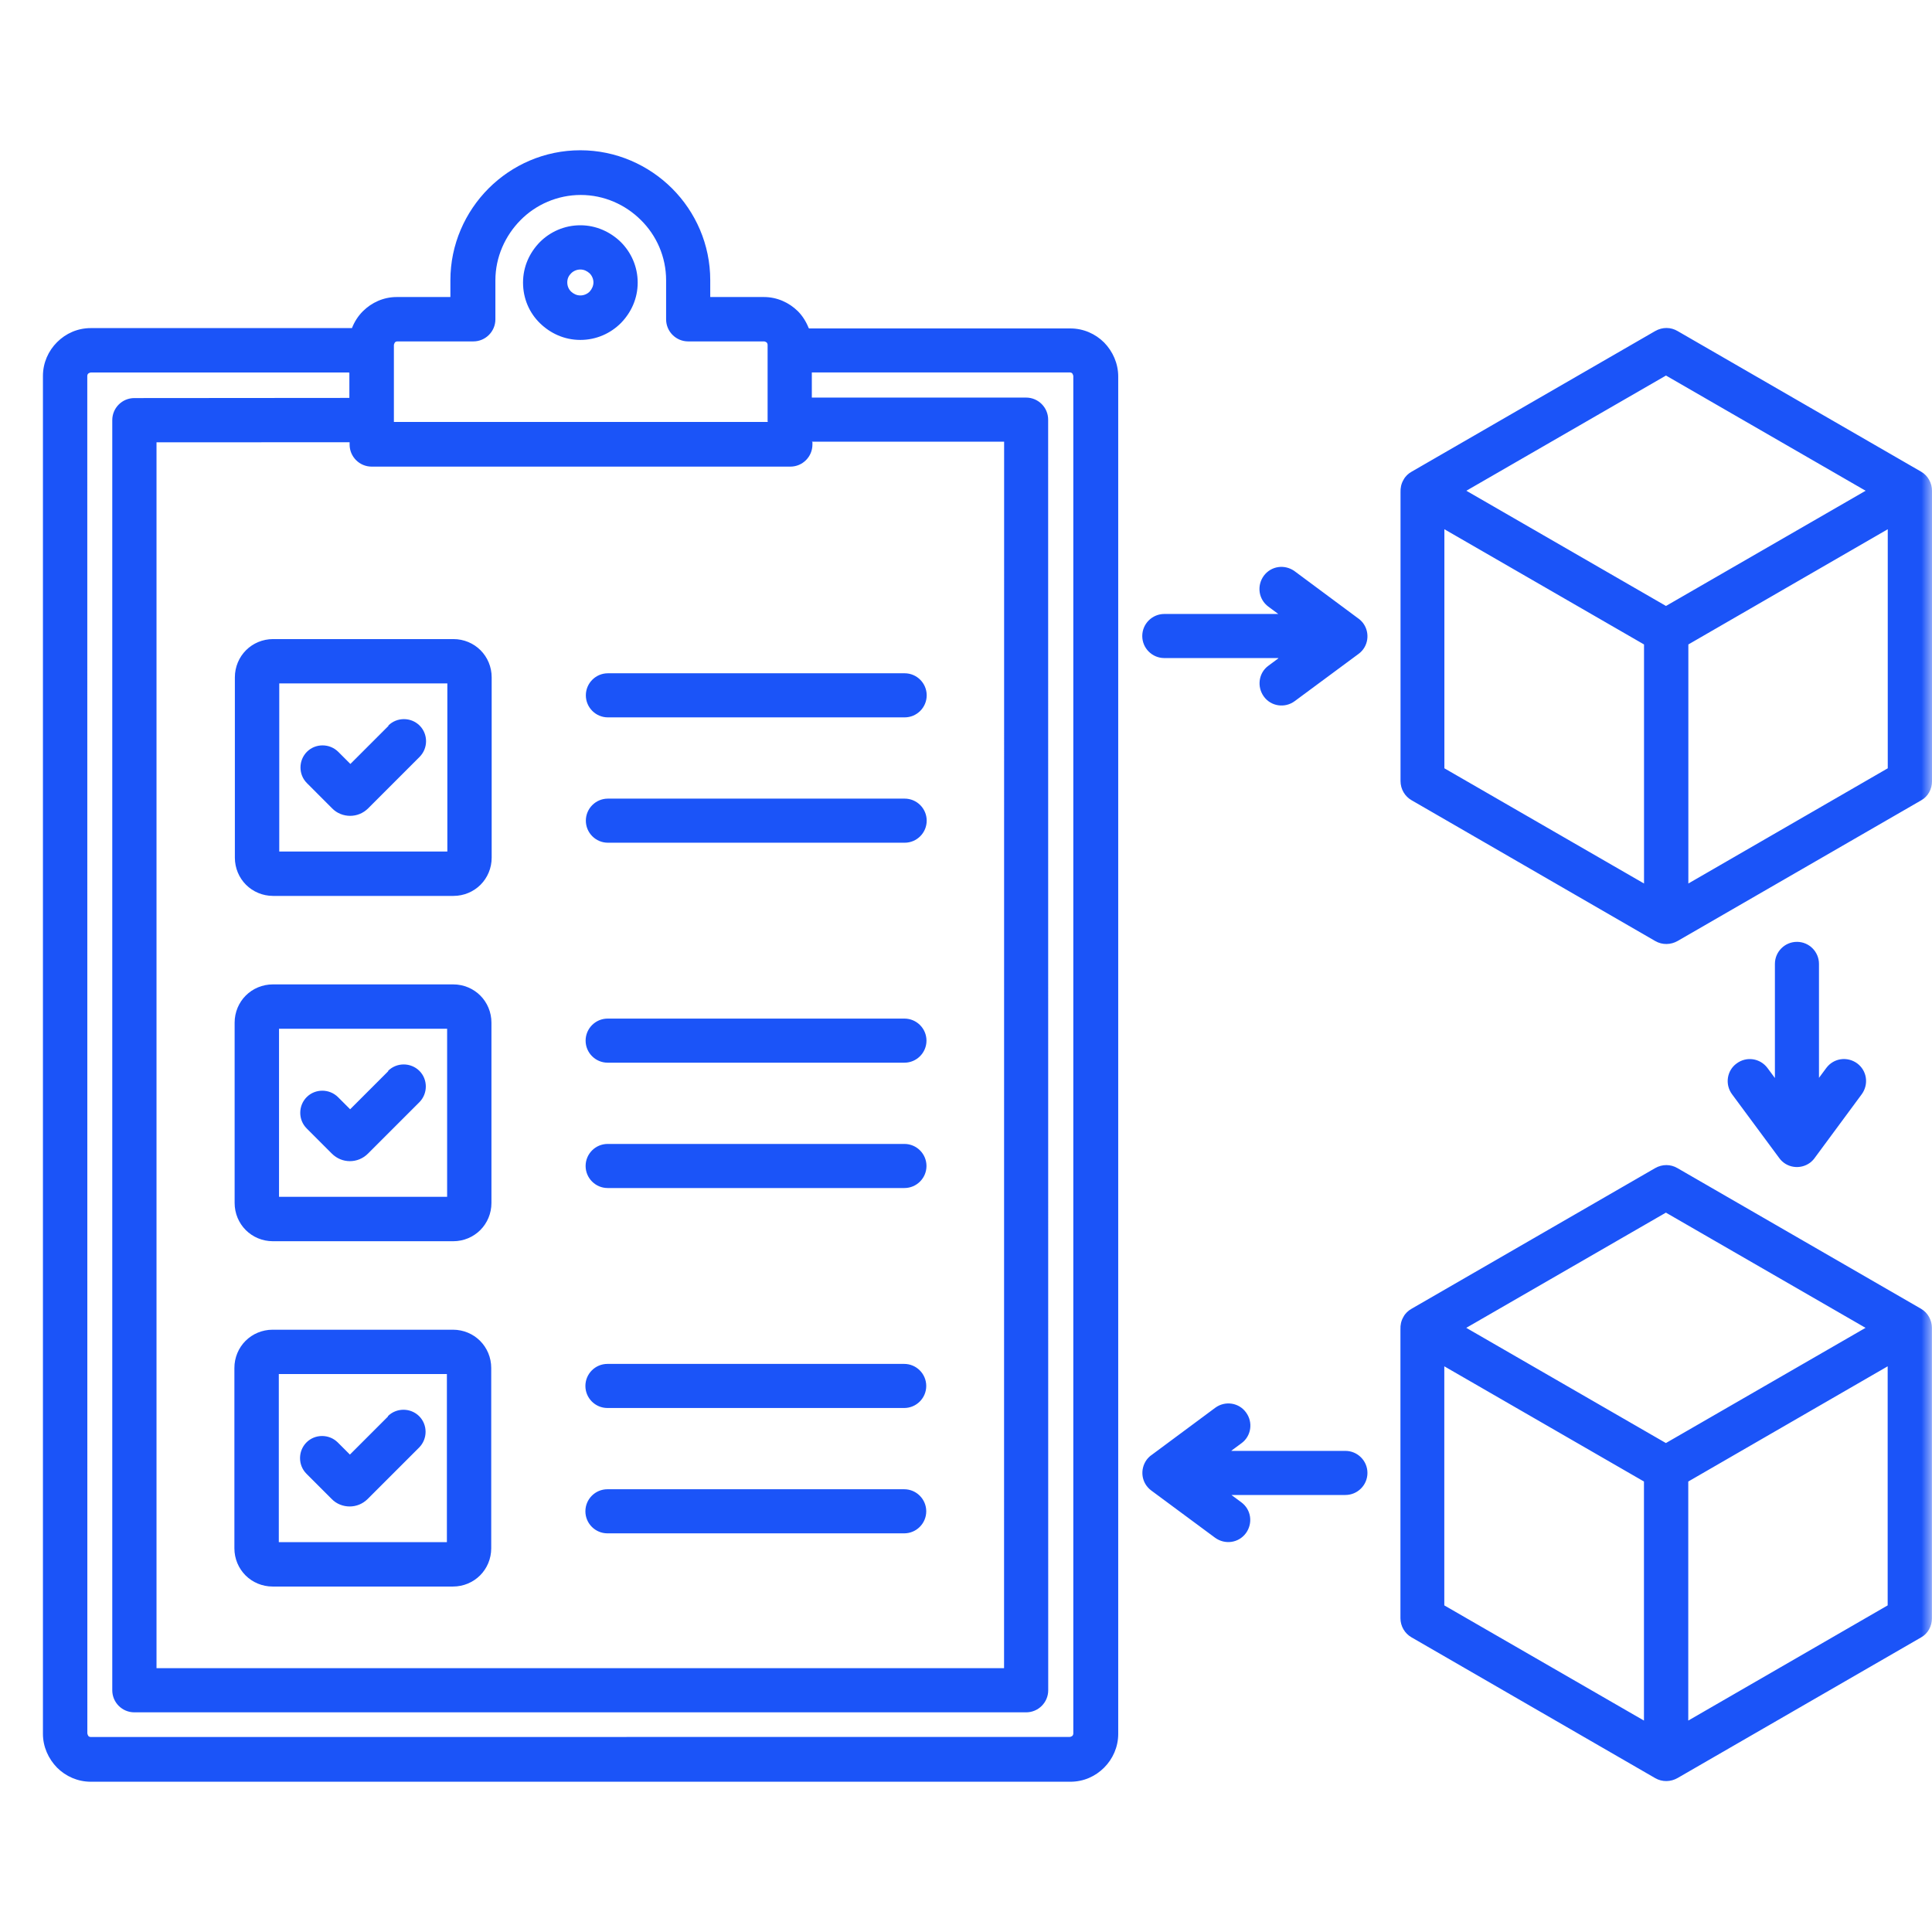 <?xml version="1.0" encoding="UTF-8"?> <svg xmlns="http://www.w3.org/2000/svg" width="90" height="90" viewBox="0 0 90 90" fill="none"><mask id="mask0_3_215" style="mask-type:alpha" maskUnits="userSpaceOnUse" x="0" y="0" width="90" height="90"><rect width="90" height="90" fill="#D9D9D9"></rect></mask><g mask="url(#mask0_3_215)"><path fill-rule="evenodd" clip-rule="evenodd" d="M35.758 19.645V16.067C35.758 16.02 35.74 15.98 35.711 15.951C35.711 15.951 35.642 15.904 35.595 15.904H32.057C31.491 15.904 31.03 15.443 31.03 14.877V13.059C31.03 11.963 30.58 10.966 29.858 10.254C29.136 9.532 28.138 9.082 27.053 9.082C25.968 9.082 24.96 9.532 24.249 10.254C23.534 10.976 23.077 11.974 23.077 13.059V14.877C23.077 15.443 22.616 15.904 22.05 15.904H18.512C18.465 15.904 18.425 15.922 18.396 15.951C18.396 15.951 18.349 16.031 18.349 16.078V19.656H35.791L35.758 19.645ZM27.035 10.494C27.768 10.494 28.432 10.799 28.922 11.278C29.401 11.757 29.706 12.421 29.706 13.165C29.706 13.908 29.401 14.562 28.922 15.051C28.443 15.53 27.779 15.835 27.035 15.835C26.291 15.835 25.638 15.53 25.148 15.051C24.659 14.572 24.365 13.908 24.365 13.165C24.365 12.421 24.669 11.768 25.148 11.278C25.627 10.799 26.291 10.494 27.035 10.494ZM27.467 12.733C27.576 12.842 27.645 12.998 27.645 13.154C27.645 13.31 27.576 13.466 27.467 13.585C27.358 13.694 27.202 13.763 27.035 13.763C26.868 13.763 26.723 13.694 26.604 13.585C26.495 13.477 26.426 13.332 26.426 13.154C26.426 12.976 26.495 12.842 26.604 12.733C26.712 12.624 26.868 12.555 27.035 12.555C27.202 12.555 27.347 12.624 27.467 12.733ZM59.547 30.655H54.238C53.672 30.655 53.211 30.194 53.211 29.628C53.211 29.062 53.672 28.601 54.238 28.601H59.547L59.086 28.26C58.625 27.919 58.538 27.284 58.872 26.823C59.213 26.362 59.848 26.275 60.309 26.609L63.262 28.801C63.349 28.859 63.429 28.939 63.498 29.026C63.839 29.486 63.741 30.133 63.284 30.463L60.312 32.662C59.851 33.003 59.206 32.905 58.875 32.448C58.541 31.987 58.632 31.341 59.089 31.011L59.55 30.669L59.547 30.655ZM82.682 50.21V44.902C82.682 44.336 83.142 43.875 83.709 43.875C84.275 43.875 84.735 44.336 84.735 44.902V50.21L85.076 49.75C85.418 49.289 86.053 49.202 86.513 49.535C86.974 49.877 87.061 50.512 86.728 50.972L84.547 53.926C84.489 54.013 84.409 54.093 84.322 54.162C83.861 54.503 83.215 54.405 82.885 53.948L80.686 50.976C80.345 50.515 80.443 49.869 80.9 49.539C81.361 49.198 81.996 49.296 82.337 49.753L82.678 50.214L82.682 50.21ZM57.365 67.588H62.674C63.24 67.588 63.701 68.049 63.701 68.615C63.701 69.181 63.24 69.642 62.674 69.642H57.365L57.826 69.983C58.287 70.324 58.374 70.959 58.04 71.42C57.699 71.881 57.064 71.968 56.603 71.634L53.632 69.435C53.171 69.094 53.084 68.459 53.418 67.998C53.487 67.911 53.563 67.832 53.654 67.773L56.607 65.582C57.068 65.24 57.714 65.338 58.044 65.796C58.385 66.257 58.287 66.903 57.83 67.233L57.369 67.574L57.365 67.588ZM78.65 30.021V41.157L87.939 35.79V24.654L78.65 30.021ZM76.585 41.157V30.021L67.285 24.654V35.79L76.585 41.157ZM90 22.861C90 22.509 89.815 22.157 89.492 21.972L78.149 15.422C77.837 15.237 77.445 15.226 77.104 15.422L65.761 21.972C65.605 22.059 65.467 22.186 65.38 22.353C65.271 22.538 65.235 22.734 65.242 22.93V36.385C65.242 36.766 65.449 37.1 65.75 37.274L77.104 43.835C77.438 44.031 77.837 44.013 78.149 43.835L89.492 37.285C89.826 37.1 90 36.748 90 36.396L90 22.861ZM86.908 22.861L77.608 28.228L68.308 22.861L77.608 17.494L86.908 22.861ZM78.646 69.015V80.151L87.935 74.785V63.648L78.646 69.015ZM76.582 80.151V69.015L67.281 63.648V74.785L76.582 80.151ZM89.996 61.856C89.996 61.504 89.811 61.152 89.488 60.967L78.145 54.417C77.833 54.232 77.441 54.221 77.1 54.417L65.757 60.967C65.601 61.054 65.463 61.181 65.376 61.348C65.267 61.533 65.231 61.729 65.238 61.925V75.38C65.238 75.761 65.445 76.094 65.746 76.269L77.1 82.829C77.434 83.025 77.833 83.007 78.145 82.829L89.488 76.279C89.822 76.094 89.996 75.743 89.996 75.391L89.996 61.856ZM86.904 61.856L77.604 67.223L68.304 61.856L77.604 56.489L86.904 61.856ZM28.297 71.429C27.73 71.429 27.27 70.968 27.27 70.402C27.27 69.835 27.73 69.375 28.297 69.375H42.121C42.687 69.375 43.148 69.835 43.148 70.402C43.148 70.968 42.687 71.429 42.121 71.429H28.297ZM28.297 65.59C27.73 65.59 27.27 65.129 27.27 64.563C27.27 63.997 27.73 63.536 28.297 63.536H42.121C42.687 63.536 43.148 63.997 43.148 64.563C43.148 65.129 42.687 65.59 42.121 65.59H28.297ZM18.067 65.971C18.467 65.572 19.123 65.572 19.526 65.971C19.925 66.37 19.925 67.027 19.526 67.43L17.131 69.825C16.895 70.061 16.594 70.177 16.29 70.177C15.985 70.177 15.673 70.061 15.448 69.825L14.276 68.653C13.877 68.253 13.877 67.597 14.276 67.194C14.675 66.795 15.332 66.795 15.734 67.194L16.3 67.76L18.078 65.982L18.067 65.971ZM12.701 61.943C12.211 61.943 11.761 62.139 11.438 62.462C11.115 62.785 10.919 63.235 10.919 63.725V72.125C10.919 72.615 11.115 73.065 11.438 73.388C11.761 73.711 12.211 73.907 12.701 73.907H21.101C21.591 73.907 22.041 73.711 22.364 73.388C22.687 73.065 22.883 72.615 22.883 72.125V63.725C22.883 63.235 22.687 62.785 22.364 62.462C22.041 62.139 21.591 61.943 21.101 61.943H12.701ZM20.818 64.008H12.988V71.839H20.818V64.008ZM28.307 55.343C27.741 55.343 27.28 54.882 27.28 54.316C27.28 53.749 27.741 53.289 28.307 53.289H42.132C42.698 53.289 43.159 53.749 43.159 54.316C43.159 54.882 42.698 55.343 42.132 55.343H28.307ZM28.307 49.504C27.741 49.504 27.28 49.043 27.28 48.477C27.28 47.911 27.741 47.45 28.307 47.45H42.132C42.698 47.45 43.159 47.911 43.159 48.477C43.159 49.043 42.698 49.504 42.132 49.504H28.307ZM18.078 49.885C18.477 49.486 19.134 49.486 19.537 49.885C19.936 50.284 19.936 50.941 19.537 51.344L17.142 53.739C16.906 53.974 16.605 54.091 16.3 54.091C15.995 54.091 15.694 53.974 15.458 53.739L14.286 52.566C13.887 52.167 13.887 51.511 14.286 51.108C14.685 50.709 15.342 50.709 15.745 51.108L16.311 51.674L18.089 49.896L18.078 49.885ZM12.712 45.857C12.222 45.857 11.772 46.053 11.449 46.376C11.126 46.699 10.93 47.149 10.93 47.639V56.039C10.93 56.529 11.126 56.979 11.449 57.302C11.772 57.625 12.222 57.821 12.712 57.821H21.112C21.602 57.821 22.051 57.625 22.374 57.302C22.697 56.979 22.893 56.529 22.893 56.039V47.639C22.893 47.149 22.697 46.699 22.374 46.376C22.051 46.053 21.602 45.857 21.112 45.857H12.712ZM20.829 47.922H12.998V55.753H20.829V47.922ZM28.318 39.257C27.752 39.257 27.291 38.796 27.291 38.23C27.291 37.663 27.752 37.203 28.318 37.203H42.143C42.709 37.203 43.169 37.663 43.169 38.23C43.169 38.796 42.709 39.257 42.143 39.257H28.318ZM28.318 33.418C27.752 33.418 27.291 32.957 27.291 32.391C27.291 31.825 27.752 31.364 28.318 31.364H42.143C42.709 31.364 43.169 31.825 43.169 32.391C43.169 32.957 42.709 33.418 42.143 33.418H28.318ZM18.089 33.799C18.488 33.4 19.145 33.4 19.547 33.799C19.947 34.198 19.947 34.855 19.547 35.258L17.153 37.653C16.917 37.888 16.616 38.005 16.311 38.005C16.006 38.005 15.694 37.888 15.469 37.653L14.297 36.48C13.898 36.081 13.898 35.425 14.297 35.022C14.696 34.623 15.353 34.623 15.756 35.022L16.322 35.588L18.1 33.81L18.089 33.799ZM12.722 29.771C12.232 29.771 11.783 29.967 11.46 30.29C11.137 30.613 10.941 31.063 10.941 31.553V39.953C10.941 40.443 11.137 40.893 11.46 41.216C11.783 41.539 12.232 41.735 12.722 41.735H21.122C21.612 41.735 22.062 41.539 22.385 41.216C22.708 40.893 22.904 40.443 22.904 39.953V31.553C22.904 31.063 22.708 30.613 22.385 30.29C22.062 29.967 21.612 29.771 21.122 29.771H12.722ZM20.839 31.836H13.009V39.667H20.839V31.836ZM37.697 15.3H49.86C50.477 15.3 51.032 15.554 51.435 15.956C51.834 16.366 52.091 16.925 52.091 17.542V80.768C52.091 81.385 51.837 81.94 51.435 82.343C51.025 82.753 50.477 83 49.86 83H4.232C3.615 83 3.06 82.746 2.657 82.343C2.258 81.933 2 81.374 2 80.768V17.516C2 16.899 2.254 16.344 2.657 15.941C3.067 15.531 3.615 15.284 4.232 15.284H16.395C16.511 14.991 16.677 14.726 16.902 14.501C17.312 14.091 17.871 13.837 18.477 13.837H20.981V13.053C20.981 11.391 21.667 9.874 22.759 8.778C23.855 7.682 25.368 7 27.033 7C28.695 7 30.212 7.686 31.308 8.778C32.404 9.874 33.086 11.387 33.086 13.053V13.837H35.589C36.195 13.837 36.754 14.091 37.164 14.493C37.389 14.718 37.556 14.991 37.672 15.284L37.697 15.3ZM16.275 17.364V18.536L6.257 18.544C5.69 18.544 5.23 19.005 5.23 19.571V78.74C5.23 79.306 5.69 79.767 6.257 79.767H47.803C48.369 79.767 48.83 79.306 48.83 78.74L48.827 19.548C48.827 18.982 48.366 18.521 47.8 18.521H37.818V17.349H49.836C49.883 17.349 49.923 17.367 49.952 17.396C49.952 17.396 49.999 17.476 49.999 17.523V80.75C49.999 80.797 49.981 80.837 49.952 80.866C49.952 80.866 49.883 80.913 49.836 80.913L4.233 80.917C4.185 80.917 4.145 80.898 4.116 80.87C4.116 80.87 4.069 80.79 4.069 80.743L4.066 17.516C4.066 17.469 4.084 17.429 4.113 17.4C4.113 17.4 4.182 17.353 4.229 17.353H16.247L16.275 17.364ZM37.846 20.601V20.71C37.846 21.276 37.386 21.737 36.819 21.737H17.313C16.747 21.737 16.286 21.276 16.286 20.71V20.601L7.291 20.605V77.71H46.773L46.776 20.576H37.821L37.846 20.601Z" fill="#1B54F8"></path></g></svg> 